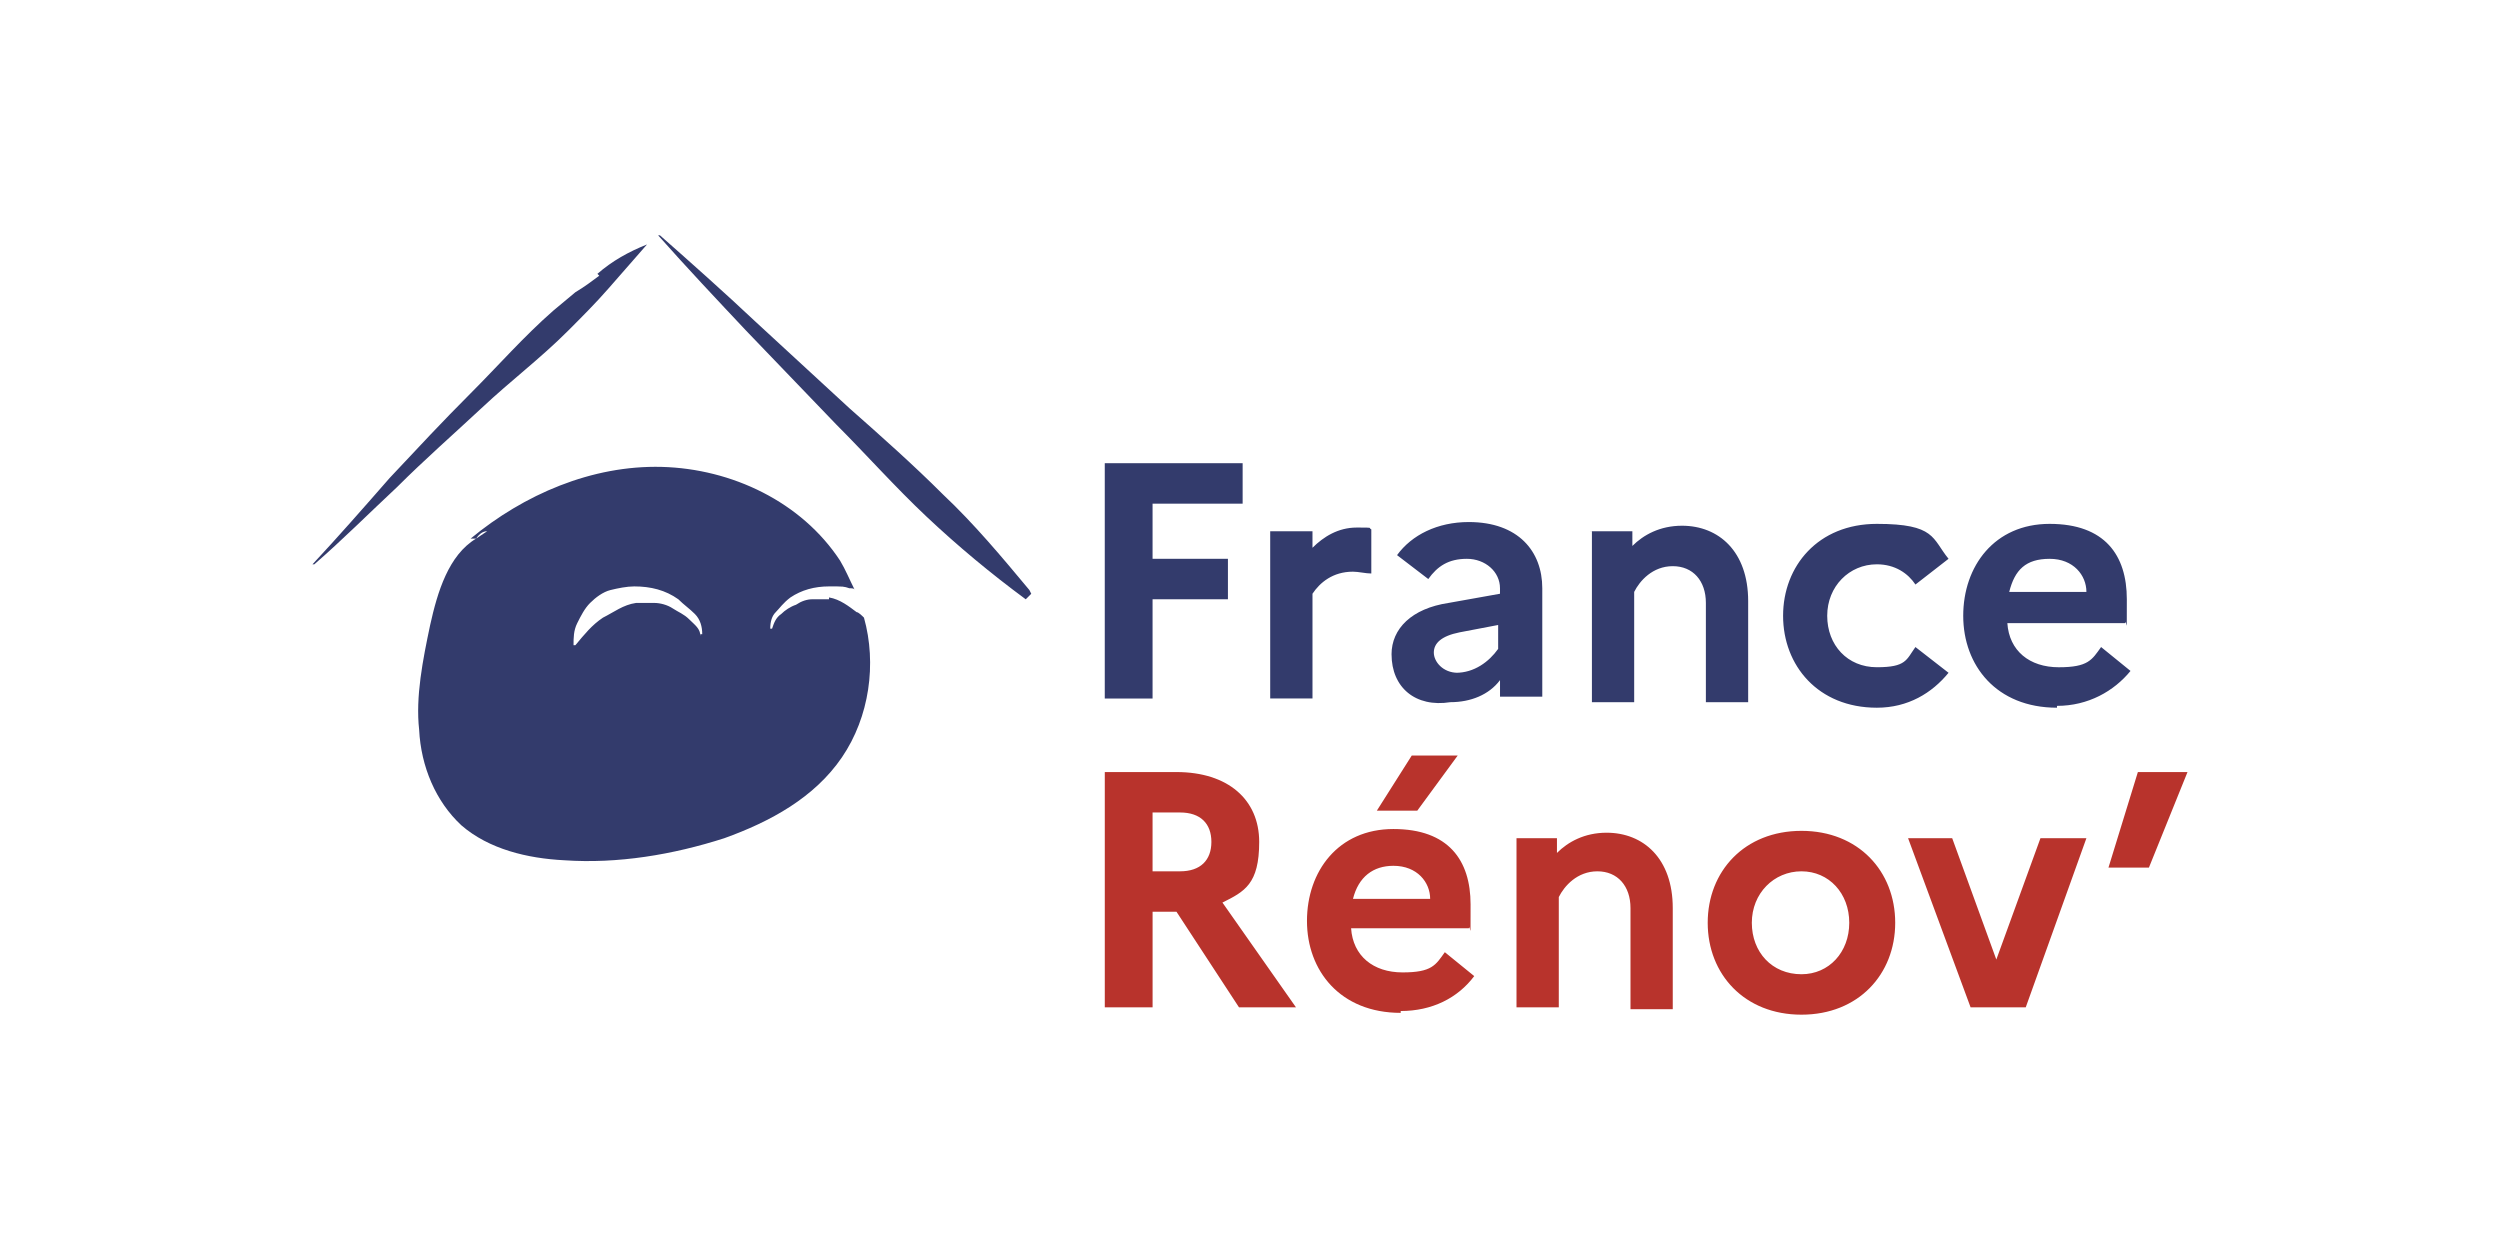 <svg xmlns="http://www.w3.org/2000/svg" version="1.1" viewBox="0 0 113.386 56.692">
  
  <g>
    <g id="Capa_1">
      <g>
        <path d="M50.106,21.009h6.253v1.834h-4.085v2.501h3.418v1.834h-3.418v4.502h-2.168v-10.672h0ZM57.61,24.094h1.917v.75c.5-.5,1.167-.917,2.001-.917s.5,0,.667.083v2.001c-.25,0-.584-.083-.834-.083-.917,0-1.501.5-1.834,1v4.752h-1.918v-7.67h0v.083ZM63.112,29.68c0-1.167.917-2.084,2.585-2.334l2.334-.417v-.25c0-.75-.667-1.334-1.501-1.334s-1.334.334-1.751.917l-1.417-1.084c.667-.917,1.834-1.501,3.252-1.501,2.251,0,3.335,1.334,3.335,3.001v4.919h-1.917v-.75c-.5.667-1.334,1-2.251,1-1.584.25-2.668-.667-2.668-2.168ZM66.031,30.514c.834,0,1.501-.5,1.917-1.084v-1.084l-1.751.334c-.834.167-1.167.5-1.167.917s.417.917,1.084.917h-.083ZM72.117,24.094h1.918v.667c.5-.5,1.25-.917,2.251-.917,1.667,0,3.001,1.167,3.001,3.418v4.585h-1.918v-4.502c0-1-.584-1.667-1.501-1.667s-1.501.667-1.751,1.167v5.002h-1.917v-7.754h-.083ZM86.874,29.347l1.501,1.167c-.75.917-1.834,1.584-3.252,1.584-2.668,0-4.252-1.917-4.252-4.169s1.584-4.169,4.252-4.169,2.501.667,3.252,1.584l-1.501,1.167c-.333-.5-.917-.917-1.751-.917-1.25,0-2.251,1-2.251,2.334s.917,2.334,2.251,2.334,1.334-.334,1.751-.917h0ZM93.293,32.098c-2.751,0-4.252-1.917-4.252-4.169s1.417-4.169,3.918-4.169,3.502,1.417,3.502,3.418,0,.834-.083,1.084h-5.336c.083,1.251,1,2.001,2.334,2.001s1.501-.334,1.918-.917l1.334,1.084c-.75.917-1.918,1.584-3.335,1.584h0v.083ZM91.126,26.846h3.502c0-.75-.584-1.501-1.667-1.501s-1.584.5-1.834,1.501h0Z" fill="#333b6c"></path>
        <path d="M50.106,35.016h3.252c2.334,0,3.752,1.25,3.752,3.168s-.667,2.251-1.667,2.751l3.335,4.752h-2.584l-2.835-4.335h-1.084v4.335h-2.168v-10.672ZM52.274,36.85v2.668h1.251c.917,0,1.417-.5,1.417-1.334s-.5-1.334-1.417-1.334h-1.251ZM63.529,45.938c-2.751,0-4.252-1.918-4.252-4.169s1.417-4.169,3.918-4.169,3.502,1.417,3.502,3.418,0,.834-.083,1.084h-5.336c.083,1.25,1,2.001,2.334,2.001s1.501-.334,1.917-.917l1.334,1.084c-.75,1-1.918,1.584-3.335,1.584v.083ZM61.362,40.769h3.502c0-.75-.584-1.501-1.667-1.501-.917,0-1.584.5-1.834,1.501ZM62.446,36.767l1.584-2.501h2.084l-1.834,2.501h-1.834ZM68.698,38.017h1.917v.667c.5-.5,1.251-.917,2.251-.917,1.667,0,3.001,1.167,3.001,3.418v4.585h-1.917v-4.585c0-1-.584-1.667-1.501-1.667s-1.501.667-1.751,1.167v5.002h-1.918v-7.67h-.083ZM85.956,41.852c0,2.334-1.667,4.168-4.252,4.168s-4.252-1.834-4.252-4.168,1.667-4.169,4.252-4.169,4.252,1.834,4.252,4.169ZM83.872,41.852c0-1.334-.917-2.334-2.168-2.334s-2.251,1-2.251,2.334.917,2.334,2.251,2.334c1.251,0,2.168-1,2.168-2.334ZM88.541,38.017l2.001,5.503,2.001-5.503h2.084l-2.751,7.67h-2.501l-2.835-7.67h2.084-.083ZM95.628,39.351l1.334-4.335h2.251l-1.751,4.335h-1.834Z" fill="#b8332c"></path>
        <path d="M37.601,27.179h-.75c-.25,0-.5.083-.75.25-.25.083-.5.25-.667.417-.25.167-.334.417-.417.667h-.083c0-.333.083-.584.25-.75.167-.167.334-.417.667-.667.5-.334,1.084-.5,1.751-.5s.667,0,.917.083c.083,0,.25,0,.25.083-.25-.5-.417-.917-.667-1.334-1.751-2.668-4.919-4.169-8.087-4.252-3.168-.083-6.253,1.251-8.671,3.252h.25c.167-.25.334-.334.5-.334l-.5.334c-1.251.75-1.751,2.418-2.084,3.918-.334,1.584-.667,3.252-.5,4.752.083,1.667.75,3.252,1.917,4.335,1.251,1.084,3.001,1.501,4.669,1.584,2.418.167,4.919-.25,7.253-1,2.084-.75,4.085-1.834,5.336-3.668s1.584-4.252,1-6.336c-.083-.083-.25-.25-.334-.25-.334-.25-.75-.584-1.251-.667v.083ZM31.765,28.846c0-.334-.25-.5-.5-.75-.25-.25-.5-.334-.75-.5-.25-.167-.584-.25-.834-.25h-.834c-.584.083-1.0.417-1.501.667-.5.334-.834.75-1.251,1.251h-.083c0-.334,0-.667.167-1.0.167-.334.334-.667.584-.917.25-.25.584-.5.917-.584.334-.083.75-.167,1.084-.167.75,0,1.417.167,2.001.584.25.25.5.417.75.667s.334.584.334.917h-.083v.083ZM27.179,12.505c-.334.25-.667.5-1.084.75l-1.0.834c-1.334,1.167-2.501,2.501-3.752,3.752-1.251,1.251-2.418,2.501-3.668,3.835-1.167,1.334-2.334,2.668-3.502,3.918h.083c1.251-1.084,2.501-2.334,3.752-3.502,1.251-1.251,2.585-2.418,3.835-3.585,1.334-1.251,2.668-2.251,3.918-3.502.667-.667,1.251-1.251,1.834-1.918.584-.667,1.167-1.334,1.751-2.001h0c-.834.334-1.584.75-2.251,1.334l.083.083ZM46.688,26.762c-1.251-1.501-2.501-3.001-3.918-4.335-1.334-1.334-2.835-2.668-4.252-3.918l-4.252-3.918c-1.417-1.334-2.918-2.668-4.335-3.918h-.083c1.334,1.501,2.668,2.918,4.002,4.335l4.085,4.252c1.334,1.334,2.668,2.835,4.085,4.169,1.417,1.334,2.918,2.584,4.502,3.752l.25-.25h0l-.083-.167Z" fill="#333b6c" fill-rule="evenodd"></path>
      </g>
    </g>
  </g>
</svg>